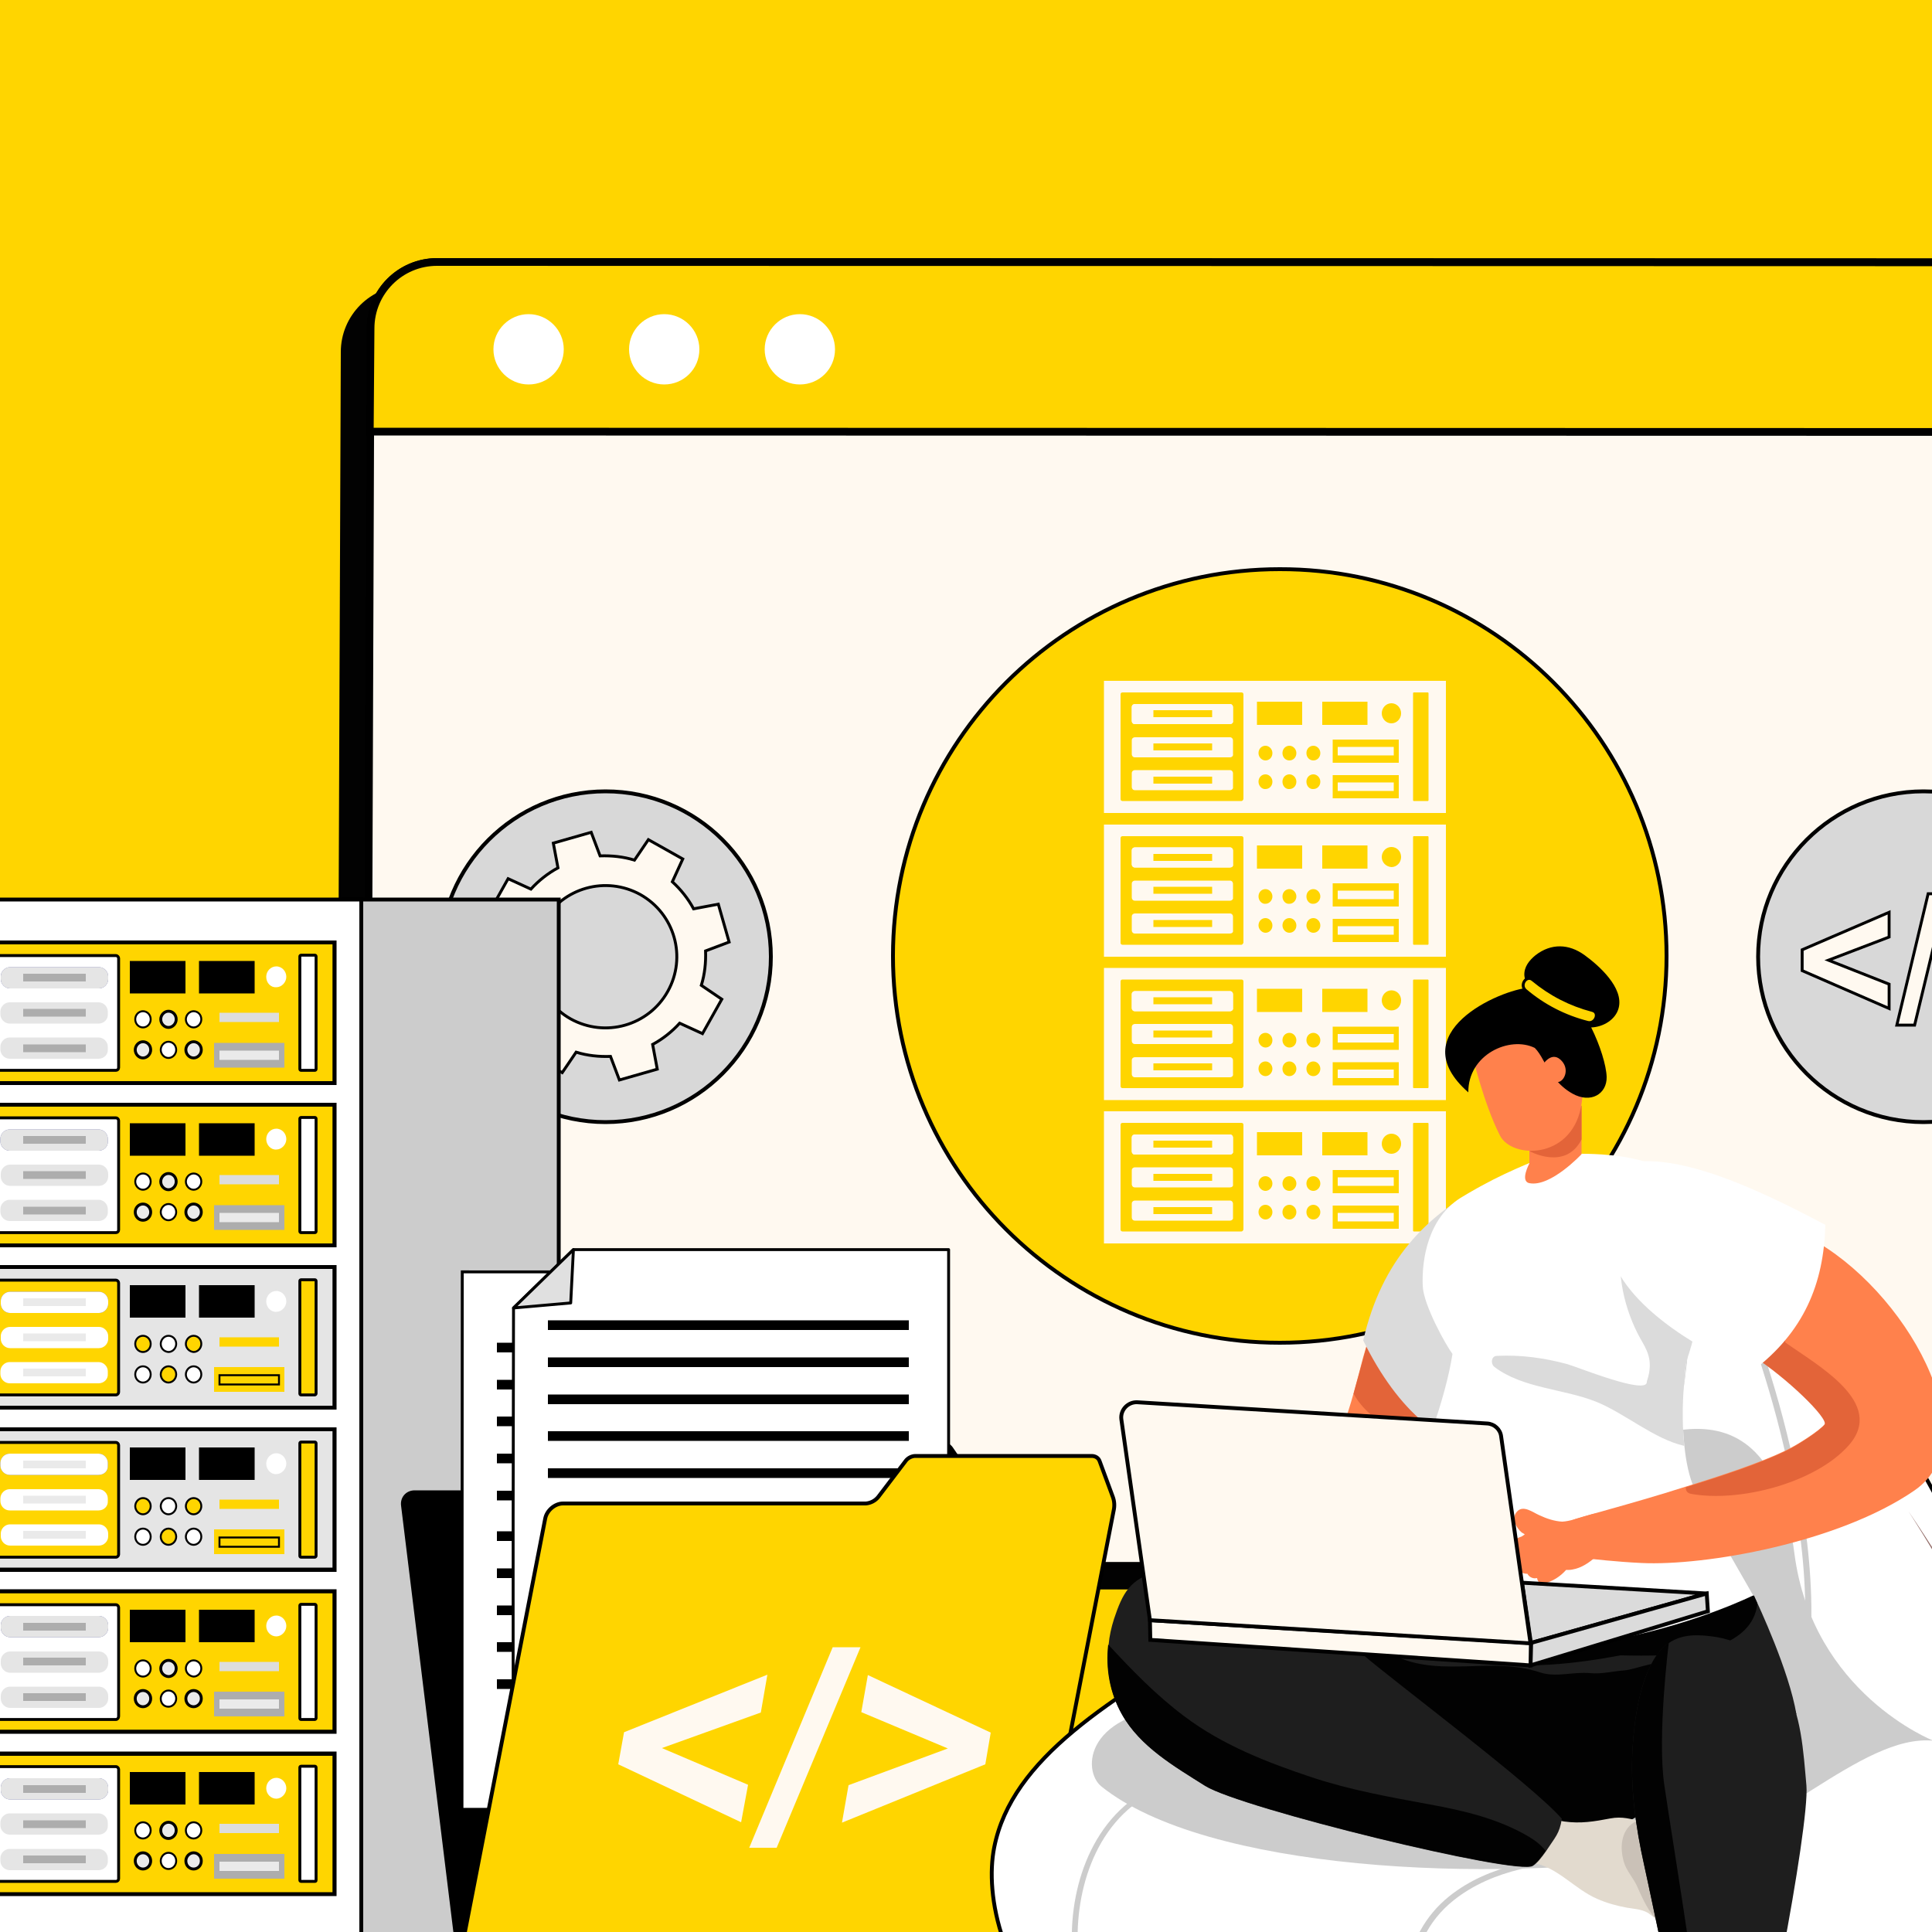 <?xml version="1.0" encoding="utf-8"?>
<!-- Generator: Adobe Illustrator 25.2.0, SVG Export Plug-In . SVG Version: 6.00 Build 0)  -->
<svg version="1.1" id="Слой_1" xmlns="http://www.w3.org/2000/svg" xmlns:xlink="http://www.w3.org/1999/xlink" x="0px" y="0px"
	 viewBox="0 0 500 500" style="enable-background:new 0 0 500 500;" xml:space="preserve">
<rect x="0" y="0" width="500" height="500" fill="#333333" stroke="none"/>
<style type="text/css">
	.st0{fill:#FFD500;}
	.st1{fill:#7E5650;}
	.st2{fill:#020202;}
	.st3{fill:#3B4371;}
	.st4{fill:#FFF9F0;stroke:#000000;stroke-width:2;stroke-miterlimit:10;}
	.st5{fill:#FFD500;stroke:#000000;stroke-width:2;stroke-miterlimit:10;}
	.st6{fill:#FFFFFF;}
	.st7{fill:#D8D8D8;stroke:#000000;stroke-miterlimit:10;}
	.st8{fill:#FFF9F0;stroke:#000000;stroke-width:0.75;stroke-miterlimit:10;}
	.st9{fill:#FFD500;stroke:#000000;stroke-miterlimit:10;}
	.st10{fill:#FFF9F0;}
	.st11{fill:#CDB0F4;}
	.st12{fill:#CCCCCC;stroke:#000000;stroke-miterlimit:10;}
	.st13{fill:#FFFFFF;stroke:#000000;stroke-width:0.75;stroke-miterlimit:10;}
	.st14{fill:#6063A3;}
	.st15{fill:#E5E5E5;}
	.st16{fill:#ADADAD;}
	.st17{stroke:#000000;stroke-width:2;stroke-miterlimit:10;}
	.st18{fill:#DDDDDD;}
	.st19{fill:#EAEAEA;}
	.st20{fill:#FFFFFF;stroke:#000000;stroke-width:0.5;stroke-miterlimit:10;}
	.st21{fill:#EAEAEA;stroke:#000000;stroke-width:0.75;stroke-miterlimit:10;}
	.st22{fill:#E5E5E5;stroke:#000000;stroke-miterlimit:10;}
	.st23{fill:#FFD500;stroke:#000000;stroke-width:0.75;stroke-miterlimit:10;}
	.st24{fill:#FFD500;stroke:#000000;stroke-width:0.5;stroke-miterlimit:10;}
	.st25{fill:#FFFFFF;stroke:#000000;stroke-miterlimit:10;}
	.st26{fill:#FFFFFF;stroke:#000000;stroke-width:0.75;stroke-linejoin:round;stroke-miterlimit:10;}
	.st27{fill:#E0E0E0;stroke:#000000;stroke-width:0.75;stroke-linejoin:round;stroke-miterlimit:10;}
	.st28{fill:#DBDBDB;}
	.st29{opacity:0.15;}
	.st30{fill:#351E1C;}
	.st31{fill:#DBDBDB;stroke:#000000;stroke-miterlimit:10;}
	.st32{fill:#CCCCCC;}
	.st33{fill:#916A66;}
	.st34{fill:#FF814C;}
	.st35{fill:#E36439;}
	.st36{fill:#1E1E1E;}
	.st37{fill:#E2DACE;}
	.st38{fill:#CAC1B7;}
	.st39{fill:#DBDBDB;stroke:#000000;stroke-linecap:round;stroke-linejoin:round;stroke-miterlimit:10;}
	.st40{fill:#FFF9F0;stroke:#000000;stroke-miterlimit:10;}
</style>
<g id="Слой_1_1_">
	<g>
		<g>
			<rect class="st0" width="500" height="498.8"/>
		</g>
	</g>
</g>
<g>
	<g>
		<rect x="94.5" y="567.1" class="st1" width="450.1" height="3.4"/>
	</g>
	<g>
		<g>
			<g>
				<g>
					<path class="st2" d="M88.2,91.1L87,397.8c0,7.4,6,13.5,13.5,13.5l436.8,0.1c7.4,0,13.5-6,13.5-13.5L552,91.2
						c0-9.5-7.7-17.2-17.2-17.2l-429.4-0.1C95.9,73.9,88.2,81.6,88.2,91.1z"/>
				</g>
				<polygon class="st3" points="105.1,93.9 127.6,98.5 131.5,128.9 95.7,127.1 				"/>
				<g>
					<path class="st4" d="M95.9,85l-1.1,306.7c0,7.4,6,13.5,13.5,13.5l436.8,0.1c7.4,0,13.5-6,13.5-13.5l1.1-306.7
						c0-9.5-7.7-17.2-17.2-17.2l-429.4-0.1C103.6,67.8,95.9,75.5,95.9,85z"/>
				</g>
				<g>
					<path class="st5" d="M95.7,111.7l464,0.1l0-26.7c0-9.5-7.7-17.2-17.2-17.2l-429.4-0.1c-9.5,0-17.2,7.7-17.2,17.2L95.7,111.7z"
						/>
				</g>
				<g>
					<path class="st6" d="M145.9,90.4c0-5-4.1-9.1-9.1-9.1c-5,0-9.1,4.1-9.1,9.1c0,5,4.1,9.1,9.1,9.1
						C141.9,99.5,145.9,95.4,145.9,90.4z"/>
					<path class="st6" d="M181,90.4c0-5-4.1-9.1-9.1-9.1c-5,0-9.1,4.1-9.1,9.1c0,5,4.1,9.1,9.1,9.1C176.9,99.5,181,95.5,181,90.4z"
						/>
					<path class="st6" d="M216.1,90.4c0-5-4.1-9.1-9.1-9.1c-5,0-9.1,4.1-9.1,9.1c0,5,4.1,9.1,9.1,9.1
						C212,99.5,216.1,95.5,216.1,90.4z"/>
				</g>
				<polygon class="st6" points="535.4,84.7 530.9,80.2 524.4,86.6 518,80.2 513.5,84.7 519.9,91.1 513.5,97.6 518,102.1 
					524.4,95.6 530.9,102.1 535.4,97.6 528.9,91.1 				"/>
			</g>
		</g>
		<g>
			<path class="st7" d="M199.5,247.6c0,23.6-19.2,42.8-42.8,42.8c-23.6,0-42.8-19.2-42.8-42.8c0-23.6,19.2-42.8,42.8-42.8
				C180.3,204.8,199.5,223.9,199.5,247.6z"/>
			<g>
				<g>
					<path class="st8" d="M176.7,222.3l-8.9-5l-3.6,5.3c-2.9-0.9-5.9-1.2-8.9-1.1l-2.3-6.1l-9.8,2.8l1.2,6.4c-2.6,1.4-5,3.3-7,5.5
						l-5.9-2.7l-5,8.9l5.3,3.6c-0.9,2.9-1.2,5.9-1.1,8.9l-6.1,2.3l2.8,9.8l6.4-1.2c1.4,2.6,3.3,5,5.5,7l-2.7,5.9l8.9,5l3.6-5.3
						c2.9,0.9,5.9,1.2,8.9,1.1l2.3,6.1l9.8-2.8l-1.2-6.4c2.6-1.4,5-3.3,7-5.5l5.9,2.7l5-8.9l-5.3-3.6c0.9-2.9,1.2-5.9,1.1-8.9
						l6.1-2.3l-2.8-9.8l-6.4,1.2c-1.4-2.6-3.3-5-5.5-7L176.7,222.3z M172.8,256.6c-5,8.9-16.2,12-25.1,7.1c-8.9-5-12-16.2-7.1-25.1
						c5-8.9,16.2-12,25.1-7.1C174.6,236.5,177.8,247.7,172.8,256.6z"/>
				</g>
			</g>
		</g>
		<g>
			<path class="st9" d="M431.3,247.4c0,55.3-44.8,100.1-100.1,100.1c-55.3,0-100.1-44.8-100.1-100.1s44.8-100.1,100.1-100.1
				C386.5,147.2,431.3,192.1,431.3,247.4z"/>
			<g>
				<g>
					<rect x="285.7" y="176.2" class="st10" width="88.5" height="34.2"/>
					<path class="st0" d="M321.3,207.3h-30.8c-0.3,0-0.5-0.2-0.5-0.5v-27.1c0-0.3,0.2-0.5,0.5-0.5h30.8c0.3,0,0.5,0.2,0.5,0.5v27.1
						C321.7,207.1,321.5,207.3,321.3,207.3z"/>
					<path class="st0" d="M369.5,207.3h-3.6c-0.1,0-0.2-0.1-0.2-0.2v-27.7c0-0.1,0.1-0.2,0.2-0.2h3.6c0.1,0,0.2,0.1,0.2,0.2v27.7
						C369.7,207.2,369.6,207.3,369.5,207.3z"/>
					<path class="st10" d="M318.3,187.4h-24.6c-0.5,0-0.8-0.4-0.8-0.8V183c0-0.5,0.4-0.8,0.8-0.8h24.6c0.5,0,0.8,0.4,0.8,0.8v3.6
						C319.2,187,318.8,187.4,318.3,187.4z"/>
					<path class="st10" d="M318.3,187.4h-24.6c-0.5,0-0.8-0.4-0.8-0.8V183c0-0.5,0.4-0.8,0.8-0.8h24.6c0.5,0,0.8,0.4,0.8,0.8v3.6
						C319.2,187,318.8,187.4,318.3,187.4z"/>
					<rect x="298.5" y="183.8" class="st0" width="15.2" height="1.8"/>
					<rect x="325.3" y="181.6" class="st0" width="11.7" height="6"/>
					<rect x="342.2" y="181.6" class="st0" width="11.7" height="6"/>
					<rect x="344.9" y="191.4" class="st0" width="17.1" height="6"/>
					<rect x="346.2" y="193.3" class="st10" width="14.5" height="2.2"/>
					<rect x="344.9" y="200.6" class="st0" width="17.1" height="6"/>
					<rect x="346.2" y="202.5" class="st10" width="14.5" height="2.2"/>
					<path class="st10" d="M318.3,196h-24.6c-0.5,0-0.8-0.4-0.8-0.8v-3.6c0-0.5,0.4-0.8,0.8-0.8h24.6c0.5,0,0.8,0.4,0.8,0.8v3.6
						C319.2,195.6,318.8,196,318.3,196z"/>
					<path class="st10" d="M318.3,204.5h-24.6c-0.5,0-0.8-0.4-0.8-0.8v-3.6c0-0.5,0.4-0.8,0.8-0.8h24.6c0.5,0,0.8,0.4,0.8,0.8v3.6
						C319.2,204.1,318.8,204.5,318.3,204.5z"/>
					<rect x="298.5" y="192.4" class="st0" width="15.2" height="1.8"/>
					<rect x="298.5" y="201" class="st0" width="15.2" height="1.8"/>
					<g>
						<path class="st0" d="M325.7,194.9c0-1.1,0.8-1.9,1.8-1.9c1,0,1.8,0.9,1.8,1.9c0,1.1-0.8,1.9-1.8,1.9
							C326.6,196.8,325.7,196,325.7,194.9z"/>
						<path class="st0" d="M331.9,194.9c0-1.1,0.8-1.9,1.8-1.9c1,0,1.8,0.9,1.8,1.9c0,1.1-0.8,1.9-1.8,1.9
							C332.7,196.8,331.9,196,331.9,194.9z"/>
						<path class="st0" d="M338.1,194.9c0-1.1,0.8-1.9,1.8-1.9c1,0,1.8,0.9,1.8,1.9c0,1.1-0.8,1.9-1.8,1.9
							C338.9,196.8,338.1,196,338.1,194.9z"/>
						<path class="st0" d="M357.6,184.6c0-1.4,1.1-2.6,2.5-2.6c1.4,0,2.5,1.2,2.5,2.6c0,1.4-1.1,2.6-2.5,2.6
							C358.7,187.2,357.6,186,357.6,184.6z"/>
						<path class="st0" d="M325.7,202.3c0-1.1,0.8-1.9,1.8-1.9c1,0,1.8,0.9,1.8,1.9c0,1.1-0.8,1.9-1.8,1.9
							C326.6,204.3,325.7,203.4,325.7,202.3z"/>
						<path class="st0" d="M331.9,202.3c0-1.1,0.8-1.9,1.8-1.9c1,0,1.8,0.9,1.8,1.9c0,1.1-0.8,1.9-1.8,1.9
							C332.7,204.3,331.9,203.4,331.9,202.3z"/>
						<path class="st0" d="M338.1,202.3c0-1.1,0.8-1.9,1.8-1.9c1,0,1.8,0.9,1.8,1.9c0,1.1-0.8,1.9-1.8,1.9
							C338.9,204.3,338.1,203.4,338.1,202.3z"/>
					</g>
				</g>
				<g>
					<rect x="285.7" y="213.4" class="st10" width="88.5" height="34.2"/>
					<path class="st0" d="M321.3,244.5h-30.8c-0.3,0-0.5-0.2-0.5-0.5v-27.1c0-0.3,0.2-0.5,0.5-0.5h30.8c0.3,0,0.5,0.2,0.5,0.5V244
						C321.7,244.2,321.5,244.5,321.3,244.5z"/>
					<path class="st0" d="M369.5,244.5h-3.6c-0.1,0-0.2-0.1-0.2-0.2v-27.7c0-0.1,0.1-0.2,0.2-0.2h3.6c0.1,0,0.2,0.1,0.2,0.2v27.7
						C369.7,244.4,369.6,244.5,369.5,244.5z"/>
					<path class="st10" d="M318.3,224.5h-24.6c-0.5,0-0.8-0.4-0.8-0.8v-3.6c0-0.5,0.4-0.8,0.8-0.8h24.6c0.5,0,0.8,0.4,0.8,0.8v3.6
						C319.2,224.2,318.8,224.5,318.3,224.5z"/>
					<path class="st10" d="M318.3,224.5h-24.6c-0.5,0-0.8-0.4-0.8-0.8v-3.6c0-0.5,0.4-0.8,0.8-0.8h24.6c0.5,0,0.8,0.4,0.8,0.8v3.6
						C319.2,224.2,318.8,224.5,318.3,224.5z"/>
					<rect x="298.5" y="221" class="st0" width="15.2" height="1.8"/>
					<rect x="325.3" y="218.8" class="st0" width="11.7" height="6"/>
					<rect x="342.2" y="218.8" class="st0" width="11.7" height="6"/>
					<rect x="344.9" y="228.6" class="st0" width="17.1" height="6"/>
					<rect x="346.2" y="230.5" class="st10" width="14.5" height="2.2"/>
					<rect x="344.9" y="237.8" class="st0" width="17.1" height="6"/>
					<rect x="346.2" y="239.7" class="st10" width="14.5" height="2.2"/>
					<path class="st10" d="M318.3,233.1h-24.6c-0.5,0-0.8-0.4-0.8-0.8v-3.6c0-0.5,0.4-0.8,0.8-0.8h24.6c0.5,0,0.8,0.4,0.8,0.8v3.6
						C319.2,232.7,318.8,233.1,318.3,233.1z"/>
					<path class="st10" d="M318.3,241.6h-24.6c-0.5,0-0.8-0.4-0.8-0.8v-3.6c0-0.5,0.4-0.8,0.8-0.8h24.6c0.5,0,0.8,0.4,0.8,0.8v3.6
						C319.2,241.3,318.8,241.6,318.3,241.6z"/>
					<rect x="298.5" y="229.5" class="st0" width="15.2" height="1.8"/>
					<rect x="298.5" y="238.1" class="st0" width="15.2" height="1.8"/>
					<g>
						<path class="st0" d="M325.7,232c0-1.1,0.8-1.9,1.8-1.9c1,0,1.8,0.9,1.8,1.9s-0.8,1.9-1.8,1.9C326.6,234,325.7,233.1,325.7,232
							z"/>
						<path class="st0" d="M331.9,232c0-1.1,0.8-1.9,1.8-1.9c1,0,1.8,0.9,1.8,1.9s-0.8,1.9-1.8,1.9C332.7,234,331.9,233.1,331.9,232
							z"/>
						<path class="st0" d="M338.1,232c0-1.1,0.8-1.9,1.8-1.9c1,0,1.8,0.9,1.8,1.9s-0.8,1.9-1.8,1.9C338.9,234,338.1,233.1,338.1,232
							z"/>
						<path class="st0" d="M357.6,221.8c0-1.4,1.1-2.6,2.5-2.6c1.4,0,2.5,1.1,2.5,2.6c0,1.4-1.1,2.6-2.5,2.6
							C358.7,224.3,357.6,223.2,357.6,221.8z"/>
						<path class="st0" d="M325.7,239.5c0-1.1,0.8-1.9,1.8-1.9c1,0,1.8,0.9,1.8,1.9c0,1.1-0.8,1.9-1.8,1.9
							C326.6,241.4,325.7,240.5,325.7,239.5z"/>
						<path class="st0" d="M331.9,239.5c0-1.1,0.8-1.9,1.8-1.9c1,0,1.8,0.9,1.8,1.9c0,1.1-0.8,1.9-1.8,1.9
							C332.7,241.4,331.9,240.5,331.9,239.5z"/>
						<path class="st0" d="M338.1,239.5c0-1.1,0.8-1.9,1.8-1.9c1,0,1.8,0.9,1.8,1.9c0,1.1-0.8,1.9-1.8,1.9
							C338.9,241.4,338.1,240.5,338.1,239.5z"/>
					</g>
				</g>
				<g>
					<rect x="285.7" y="250.5" class="st10" width="88.5" height="34.2"/>
					<path class="st0" d="M321.3,281.6h-30.8c-0.3,0-0.5-0.2-0.5-0.5v-27.1c0-0.3,0.2-0.5,0.5-0.5h30.8c0.3,0,0.5,0.2,0.5,0.5v27.1
						C321.7,281.4,321.5,281.6,321.3,281.6z"/>
					<path class="st0" d="M369.5,281.6h-3.6c-0.1,0-0.2-0.1-0.2-0.2v-27.7c0-0.1,0.1-0.2,0.2-0.2h3.6c0.1,0,0.2,0.1,0.2,0.2v27.7
						C369.7,281.5,369.6,281.6,369.5,281.6z"/>
					<path class="st10" d="M318.3,261.7h-24.6c-0.5,0-0.8-0.4-0.8-0.8v-3.6c0-0.5,0.4-0.8,0.8-0.8h24.6c0.5,0,0.8,0.4,0.8,0.8v3.6
						C319.2,261.3,318.8,261.7,318.3,261.7z"/>
					<path class="st10" d="M318.3,261.7h-24.6c-0.5,0-0.8-0.4-0.8-0.8v-3.6c0-0.5,0.4-0.8,0.8-0.8h24.6c0.5,0,0.8,0.4,0.8,0.8v3.6
						C319.2,261.3,318.8,261.7,318.3,261.7z"/>
					<rect x="298.5" y="258.1" class="st0" width="15.2" height="1.8"/>
					<rect x="325.3" y="255.9" class="st0" width="11.7" height="6"/>
					<rect x="342.2" y="255.9" class="st0" width="11.7" height="6"/>
					<rect x="344.9" y="265.7" class="st0" width="17.1" height="6"/>
					<rect x="346.2" y="267.6" class="st10" width="14.5" height="2.2"/>
					<rect x="344.9" y="274.9" class="st0" width="17.1" height="6"/>
					<rect x="346.2" y="276.8" class="st10" width="14.5" height="2.2"/>
					<path class="st10" d="M318.3,270.2h-24.6c-0.5,0-0.8-0.4-0.8-0.8v-3.6c0-0.5,0.4-0.8,0.8-0.8h24.6c0.5,0,0.8,0.4,0.8,0.8v3.6
						C319.2,269.8,318.8,270.2,318.3,270.2z"/>
					<path class="st10" d="M318.3,278.8h-24.6c-0.5,0-0.8-0.4-0.8-0.8v-3.6c0-0.5,0.4-0.8,0.8-0.8h24.6c0.5,0,0.8,0.4,0.8,0.8v3.6
						C319.2,278.4,318.8,278.8,318.3,278.8z"/>
					<rect x="298.5" y="266.7" class="st0" width="15.2" height="1.8"/>
					<rect x="298.5" y="275.2" class="st0" width="15.2" height="1.8"/>
					<g>
						<path class="st0" d="M325.7,269.2c0-1.1,0.8-1.9,1.8-1.9c1,0,1.8,0.9,1.8,1.9c0,1.1-0.8,1.9-1.8,1.9
							C326.6,271.1,325.7,270.2,325.7,269.2z"/>
						<path class="st0" d="M331.9,269.2c0-1.1,0.8-1.9,1.8-1.9c1,0,1.8,0.9,1.8,1.9c0,1.1-0.8,1.9-1.8,1.9
							C332.7,271.1,331.9,270.2,331.9,269.2z"/>
						<path class="st0" d="M338.1,269.2c0-1.1,0.8-1.9,1.8-1.9c1,0,1.8,0.9,1.8,1.9c0,1.1-0.8,1.9-1.8,1.9
							C338.9,271.1,338.1,270.2,338.1,269.2z"/>
						<path class="st0" d="M357.6,258.9c0-1.4,1.1-2.6,2.5-2.6c1.4,0,2.5,1.1,2.5,2.6s-1.1,2.6-2.5,2.6
							C358.7,261.5,357.6,260.3,357.6,258.9z"/>
						<path class="st0" d="M325.7,276.6c0-1.1,0.8-1.9,1.8-1.9c1,0,1.8,0.9,1.8,1.9s-0.8,1.9-1.8,1.9
							C326.6,278.5,325.7,277.7,325.7,276.6z"/>
						<path class="st0" d="M331.9,276.6c0-1.1,0.8-1.9,1.8-1.9c1,0,1.8,0.9,1.8,1.9s-0.8,1.9-1.8,1.9
							C332.7,278.5,331.9,277.7,331.9,276.6z"/>
						<path class="st0" d="M338.1,276.6c0-1.1,0.8-1.9,1.8-1.9c1,0,1.8,0.9,1.8,1.9s-0.8,1.9-1.8,1.9
							C338.9,278.5,338.1,277.7,338.1,276.6z"/>
					</g>
				</g>
				<g>
					<rect x="285.7" y="287.6" class="st10" width="88.5" height="34.2"/>
					<path class="st0" d="M321.3,318.7h-30.8c-0.3,0-0.5-0.2-0.5-0.5v-27.1c0-0.3,0.2-0.5,0.5-0.5h30.8c0.3,0,0.5,0.2,0.5,0.5v27.1
						C321.7,318.5,321.5,318.7,321.3,318.7z"/>
					<path class="st0" d="M369.5,318.7h-3.6c-0.1,0-0.2-0.1-0.2-0.2v-27.7c0-0.1,0.1-0.2,0.2-0.2h3.6c0.1,0,0.2,0.1,0.2,0.2v27.7
						C369.7,318.6,369.6,318.7,369.5,318.7z"/>
					<path class="st10" d="M318.3,298.8h-24.6c-0.5,0-0.8-0.4-0.8-0.8v-3.6c0-0.5,0.4-0.8,0.8-0.8h24.6c0.5,0,0.8,0.4,0.8,0.8v3.6
						C319.2,298.4,318.8,298.8,318.3,298.8z"/>
					<path class="st10" d="M318.3,298.8h-24.6c-0.5,0-0.8-0.4-0.8-0.8v-3.6c0-0.5,0.4-0.8,0.8-0.8h24.6c0.5,0,0.8,0.4,0.8,0.8v3.6
						C319.2,298.4,318.8,298.8,318.3,298.8z"/>
					<rect x="298.5" y="295.2" class="st0" width="15.2" height="1.8"/>
					<rect x="325.3" y="293" class="st0" width="11.7" height="6"/>
					<rect x="342.2" y="293" class="st0" width="11.7" height="6"/>
					<rect x="344.9" y="302.8" class="st0" width="17.1" height="6"/>
					<rect x="346.2" y="304.7" class="st10" width="14.5" height="2.2"/>
					<rect x="344.9" y="312" class="st0" width="17.1" height="6"/>
					<rect x="346.2" y="313.9" class="st10" width="14.5" height="2.2"/>
					<path class="st10" d="M318.3,307.3h-24.6c-0.5,0-0.8-0.4-0.8-0.8v-3.6c0-0.5,0.4-0.8,0.8-0.8h24.6c0.5,0,0.8,0.4,0.8,0.8v3.6
						C319.2,307,318.8,307.3,318.3,307.3z"/>
					<path class="st10" d="M318.3,315.9h-24.6c-0.5,0-0.8-0.4-0.8-0.8v-3.6c0-0.5,0.4-0.8,0.8-0.8h24.6c0.5,0,0.8,0.4,0.8,0.8v3.6
						C319.2,315.5,318.8,315.9,318.3,315.9z"/>
					<rect x="298.5" y="303.8" class="st0" width="15.2" height="1.8"/>
					<rect x="298.5" y="312.4" class="st0" width="15.2" height="1.8"/>
					<g>
						<path class="st0" d="M325.7,306.3c0-1.1,0.8-1.9,1.8-1.9c1,0,1.8,0.9,1.8,1.9s-0.8,1.9-1.8,1.9
							C326.6,308.2,325.7,307.4,325.7,306.3z"/>
						<path class="st0" d="M331.9,306.3c0-1.1,0.8-1.9,1.8-1.9c1,0,1.8,0.9,1.8,1.9s-0.8,1.9-1.8,1.9
							C332.7,308.2,331.9,307.4,331.9,306.3z"/>
						<path class="st0" d="M338.1,306.3c0-1.1,0.8-1.9,1.8-1.9c1,0,1.8,0.9,1.8,1.9s-0.8,1.9-1.8,1.9
							C338.9,308.2,338.1,307.4,338.1,306.3z"/>
						<path class="st0" d="M357.6,296c0-1.4,1.1-2.6,2.5-2.6c1.4,0,2.5,1.1,2.5,2.6c0,1.4-1.1,2.6-2.5,2.6
							C358.7,298.6,357.6,297.4,357.6,296z"/>
						<path class="st0" d="M325.7,313.7c0-1.1,0.8-1.9,1.8-1.9c1,0,1.8,0.9,1.8,1.9s-0.8,1.9-1.8,1.9
							C326.6,315.6,325.7,314.8,325.7,313.7z"/>
						<path class="st0" d="M331.9,313.7c0-1.1,0.8-1.9,1.8-1.9c1,0,1.8,0.9,1.8,1.9s-0.8,1.9-1.8,1.9
							C332.7,315.6,331.9,314.8,331.9,313.7z"/>
						<path class="st0" d="M338.1,313.7c0-1.1,0.8-1.9,1.8-1.9c1,0,1.8,0.9,1.8,1.9s-0.8,1.9-1.8,1.9
							C338.9,315.6,338.1,314.8,338.1,313.7z"/>
					</g>
				</g>
			</g>
		</g>
		<g>
			<path class="st7" d="M540.6,247.6c0,23.6-19.2,42.8-42.8,42.8c-23.6,0-42.8-19.2-42.8-42.8c0-23.6,19.2-42.8,42.8-42.8
				C521.4,204.8,540.6,223.9,540.6,247.6z"/>
			<g>
				<path class="st8" d="M488.9,261l-22.5-9.8v-5.4l22.5-9.7v6.4l-15.7,6l15.7,6.2V261z"/>
				<path class="st8" d="M490.9,265.3l8.1-34h4.7l-8.2,34H490.9z"/>
				<path class="st8" d="M505.9,261.1v-6.3l15.7-6.2l-15.7-6.1v-6.3l22.5,9.7v5.4L505.9,261.1z"/>
			</g>
		</g>
	</g>
	<g>
		<rect x="-14.8" y="236.7" class="st11" width="55.4" height="265.3"/>
		<rect x="89.2" y="232.8" class="st12" width="55.4" height="269.4"/>
		<g>
			<rect x="-7.6" y="243.9" class="st9" width="94.2" height="36.4"/>
			<path class="st13" d="M30,277H-2.3c-0.4,0-0.7-0.4-0.7-0.7V248c0-0.4,0.4-0.7,0.7-0.7H30c0.4,0,0.7,0.4,0.7,0.7v28.3
				C30.7,276.7,30.4,277,30,277z"/>
			<path class="st13" d="M81.5,277h-3.6c-0.1,0-0.3-0.1-0.3-0.3v-29.2c0-0.1,0.1-0.3,0.3-0.3h3.6c0.1,0,0.3,0.1,0.3,0.3v29.2
				C81.8,276.9,81.6,277,81.5,277z"/>
			<path class="st14" d="M25.6,255.8h-23c-1.3,0-2.4-1.1-2.4-2.4v-0.7c0-1.3,1.1-2.4,2.4-2.4h23c1.3,0,2.4,1.1,2.4,2.4v0.7
				C28,254.7,26.9,255.8,25.6,255.8z"/>
			<path class="st15" d="M25.6,255.8h-23c-1.3,0-2.4-1.1-2.4-2.4v-0.7c0-1.3,1.1-2.4,2.4-2.4h23c1.3,0,2.4,1.1,2.4,2.4v0.7
				C28,254.7,26.9,255.8,25.6,255.8z"/>
			<rect x="6" y="252" class="st16" width="16.2" height="2"/>
			<rect x="34.6" y="249.7" class="st17" width="12.4" height="6.4"/>
			<rect x="52.5" y="249.7" class="st17" width="12.4" height="6.4"/>
			<rect x="56.8" y="262.1" class="st18" width="15.4" height="2.4"/>
			<rect x="55.4" y="269.9" class="st16" width="18.2" height="6.4"/>
			<rect x="56.8" y="271.9" class="st19" width="15.4" height="2.4"/>
			<path class="st15" d="M25.5,264.9h-23c-1.3,0-2.4-1.1-2.4-2.4v-0.7c0-1.3,1.1-2.4,2.4-2.4h23c1.3,0,2.4,1.1,2.4,2.4v0.7
				C28,263.8,26.9,264.9,25.5,264.9z"/>
			<path class="st15" d="M25.5,274h-23c-1.3,0-2.4-1.1-2.4-2.4v-0.7c0-1.3,1.1-2.4,2.4-2.4h23c1.3,0,2.4,1.1,2.4,2.4v0.7
				C28,272.9,26.9,274,25.5,274z"/>
			<rect x="6" y="261.1" class="st16" width="16.2" height="2"/>
			<rect x="6" y="270.3" class="st16" width="16.2" height="2"/>
			<g>
				<ellipse class="st20" cx="37" cy="263.8" rx="2" ry="2.1"/>
				<path class="st21" d="M41.6,263.8c0-1.1,0.9-2.1,2-2.1s2,0.9,2,2.1c0,1.1-0.9,2.1-2,2.1S41.6,264.9,41.6,263.8z"/>
				<path class="st20" d="M48.1,263.8c0-1.1,0.9-2.1,2-2.1s2,0.9,2,2.1c0,1.1-0.9,2.1-2,2.1S48.1,264.9,48.1,263.8z"/>
				<path class="st6" d="M68.9,252.8c0-1.5,1.2-2.7,2.6-2.7c1.5,0,2.6,1.3,2.6,2.7s-1.2,2.7-2.6,2.7
					C70.1,255.6,68.9,254.4,68.9,252.8z"/>
				<path class="st21" d="M35,271.7c0-1.1,0.9-2.1,2-2.1s2,0.9,2,2.1c0,1.1-0.9,2.1-2,2.1S35,272.8,35,271.7z"/>
				<path class="st20" d="M41.6,271.7c0-1.1,0.9-2.1,2-2.1s2,0.9,2,2.1c0,1.1-0.9,2.1-2,2.1S41.6,272.8,41.6,271.7z"/>
				<path class="st21" d="M48.1,271.7c0-1.1,0.9-2.1,2-2.1s2,0.9,2,2.1c0,1.1-0.9,2.1-2,2.1S48.1,272.8,48.1,271.7z"/>
			</g>
		</g>
		<g>
			<rect x="-7.6" y="285.9" class="st9" width="94.2" height="36.4"/>
			<path class="st13" d="M30,319H-2.3c-0.4,0-0.7-0.4-0.7-0.7V290c0-0.4,0.4-0.7,0.7-0.7H30c0.4,0,0.7,0.4,0.7,0.7v28.3
				C30.7,318.7,30.4,319,30,319z"/>
			<path class="st13" d="M81.5,319h-3.6c-0.1,0-0.3-0.1-0.3-0.3v-29.2c0-0.1,0.1-0.3,0.3-0.3h3.6c0.1,0,0.3,0.1,0.3,0.3v29.2
				C81.8,318.9,81.6,319,81.5,319z"/>
			<path class="st14" d="M25.5,297.8h-23c-1.3,0-2.4-1.1-2.4-2.4v-0.7c0-1.3,1.1-2.4,2.4-2.4h23c1.3,0,2.4,1.1,2.4,2.4v0.7
				C28,296.7,26.9,297.8,25.5,297.8z"/>
			<path class="st15" d="M25.5,297.8h-23c-1.3,0-2.4-1.1-2.4-2.4v-0.7c0-1.3,1.1-2.4,2.4-2.4h23c1.3,0,2.4,1.1,2.4,2.4v0.7
				C28,296.7,26.9,297.8,25.5,297.8z"/>
			<rect x="6" y="294" class="st16" width="16.2" height="2"/>
			<rect x="34.6" y="291.7" class="st17" width="12.4" height="6.4"/>
			<rect x="52.5" y="291.7" class="st17" width="12.4" height="6.4"/>
			<rect x="56.8" y="304.1" class="st18" width="15.4" height="2.4"/>
			<rect x="55.4" y="311.9" class="st16" width="18.2" height="6.4"/>
			<rect x="56.8" y="313.9" class="st19" width="15.4" height="2.4"/>
			<path class="st15" d="M25.6,306.9h-23c-1.3,0-2.4-1.1-2.4-2.4v-0.7c0-1.3,1.1-2.4,2.4-2.4h23c1.3,0,2.4,1.1,2.4,2.4v0.7
				C28,305.8,26.9,306.9,25.6,306.9z"/>
			<path class="st15" d="M25.5,316h-23c-1.3,0-2.4-1.1-2.4-2.4v-0.7c0-1.3,1.1-2.4,2.4-2.4h23c1.3,0,2.4,1.1,2.4,2.4v0.7
				C28,314.9,26.9,316,25.5,316z"/>
			<rect x="6" y="303.1" class="st16" width="16.2" height="2"/>
			<rect x="6" y="312.3" class="st16" width="16.2" height="2"/>
			<g>
				<path class="st20" d="M35,305.8c0-1.1,0.9-2.1,2-2.1s2,0.9,2,2.1c0,1.1-0.9,2.1-2,2.1S35,306.9,35,305.8z"/>
				<path class="st21" d="M41.6,305.8c0-1.1,0.9-2.1,2-2.1s2,0.9,2,2.1c0,1.1-0.9,2.1-2,2.1S41.6,306.9,41.6,305.8z"/>
				<path class="st20" d="M48.1,305.8c0-1.1,0.9-2.1,2-2.1s2,0.9,2,2.1c0,1.1-0.9,2.1-2,2.1S48.1,306.9,48.1,305.8z"/>
				<path class="st6" d="M68.9,294.8c0-1.5,1.2-2.7,2.6-2.7c1.5,0,2.6,1.3,2.6,2.7s-1.2,2.7-2.6,2.7
					C70.1,297.6,68.9,296.3,68.9,294.8z"/>
				<ellipse class="st21" cx="37" cy="313.7" rx="2" ry="2.1"/>
				<path class="st20" d="M41.6,313.7c0-1.1,0.9-2.1,2-2.1s2,0.9,2,2.1c0,1.1-0.9,2.1-2,2.1S41.6,314.8,41.6,313.7z"/>
				<path class="st21" d="M48.1,313.7c0-1.1,0.9-2.1,2-2.1s2,0.9,2,2.1c0,1.1-0.9,2.1-2,2.1S48.1,314.8,48.1,313.7z"/>
			</g>
		</g>
		<g>
			<rect x="-7.6" y="327.9" class="st22" width="94.2" height="36.4"/>
			<path class="st23" d="M30,361H-2.3c-0.4,0-0.7-0.4-0.7-0.7V332c0-0.4,0.4-0.7,0.7-0.7H30c0.4,0,0.7,0.4,0.7,0.7v28.3
				C30.7,360.6,30.4,361,30,361z"/>
			<path class="st23" d="M81.5,361h-3.6c-0.1,0-0.3-0.1-0.3-0.3v-29.2c0-0.1,0.1-0.3,0.3-0.3h3.6c0.1,0,0.3,0.1,0.3,0.3v29.2
				C81.8,360.8,81.6,361,81.5,361z"/>
			<path class="st14" d="M25.6,339.8h-23c-1.3,0-2.4-1.1-2.4-2.4v-0.7c0-1.3,1.1-2.4,2.4-2.4h23c1.3,0,2.4,1.1,2.4,2.4v0.7
				C28,338.7,26.9,339.8,25.6,339.8z"/>
			<path class="st6" d="M25.6,339.8h-23c-1.3,0-2.4-1.1-2.4-2.4v-0.7c0-1.3,1.1-2.4,2.4-2.4h23c1.3,0,2.4,1.1,2.4,2.4v0.7
				C28,338.7,26.9,339.8,25.6,339.8z"/>
			<rect x="6" y="336" class="st19" width="16.2" height="2"/>
			<rect x="34.6" y="333.6" class="st17" width="12.4" height="6.4"/>
			<rect x="52.5" y="333.6" class="st17" width="12.4" height="6.4"/>
			<rect x="56.8" y="346.1" class="st0" width="15.4" height="2.4"/>
			<rect x="55.4" y="353.8" class="st0" width="18.2" height="6.4"/>
			<rect x="56.8" y="355.9" class="st24" width="15.4" height="2.4"/>
			<path class="st6" d="M25.6,348.9h-23c-1.3,0-2.4-1.1-2.4-2.4v-0.7c0-1.3,1.1-2.4,2.4-2.4h23c1.3,0,2.4,1.1,2.4,2.4v0.7
				C28,347.8,26.9,348.9,25.6,348.9z"/>
			<path class="st6" d="M25.5,358h-23c-1.3,0-2.4-1.1-2.4-2.4v-0.7c0-1.3,1.1-2.4,2.4-2.4h23c1.3,0,2.4,1.1,2.4,2.4v0.7
				C28,356.9,26.9,358,25.5,358z"/>
			<rect x="6" y="345.1" class="st19" width="16.2" height="2"/>
			<rect x="6" y="354.2" class="st19" width="16.2" height="2"/>
			<g>
				<ellipse class="st24" cx="37" cy="347.8" rx="2" ry="2.1"/>
				<path class="st20" d="M41.6,347.8c0-1.1,0.9-2.1,2-2.1s2,0.9,2,2.1c0,1.1-0.9,2.1-2,2.1C42.4,349.8,41.6,348.9,41.6,347.8z"/>
				<path class="st24" d="M48.1,347.8c0-1.1,0.9-2.1,2-2.1s2,0.9,2,2.1c0,1.1-0.9,2.1-2,2.1C49,349.8,48.1,348.9,48.1,347.8z"/>
				<path class="st6" d="M68.9,336.8c0-1.5,1.2-2.7,2.6-2.7c1.5,0,2.6,1.3,2.6,2.7s-1.2,2.7-2.6,2.7
					C70.1,339.6,68.9,338.3,68.9,336.8z"/>
				<ellipse class="st20" cx="37" cy="355.7" rx="2" ry="2.1"/>
				<path class="st24" d="M41.6,355.7c0-1.1,0.9-2.1,2-2.1s2,0.9,2,2.1c0,1.1-0.9,2.1-2,2.1S41.6,356.8,41.6,355.7z"/>
				<path class="st20" d="M48.1,355.7c0-1.1,0.9-2.1,2-2.1s2,0.9,2,2.1c0,1.1-0.9,2.1-2,2.1S48.1,356.8,48.1,355.7z"/>
			</g>
		</g>
		<g>
			<rect x="-7.6" y="369.8" class="st22" width="94.2" height="36.4"/>
			<path class="st23" d="M30,403H-2.3c-0.4,0-0.7-0.4-0.7-0.7V374c0-0.4,0.4-0.7,0.7-0.7H30c0.4,0,0.7,0.4,0.7,0.7v28.3
				C30.7,402.6,30.4,403,30,403z"/>
			<path class="st23" d="M81.5,403h-3.6c-0.1,0-0.3-0.1-0.3-0.3v-29.2c0-0.1,0.1-0.3,0.3-0.3h3.6c0.1,0,0.3,0.1,0.3,0.3v29.2
				C81.8,402.8,81.6,403,81.5,403z"/>
			<path class="st14" d="M25.5,381.7h-23c-1.3,0-2.4-1.1-2.4-2.4v-0.7c0-1.3,1.1-2.4,2.4-2.4h23c1.3,0,2.4,1.1,2.4,2.4v0.7
				C28,380.7,26.9,381.7,25.5,381.7z"/>
			<path class="st6" d="M25.5,381.7h-23c-1.3,0-2.4-1.1-2.4-2.4v-0.7c0-1.3,1.1-2.4,2.4-2.4h23c1.3,0,2.4,1.1,2.4,2.4v0.7
				C28,380.7,26.9,381.7,25.5,381.7z"/>
			<rect x="6" y="378" class="st19" width="16.2" height="2"/>
			<rect x="34.6" y="375.6" class="st17" width="12.4" height="6.4"/>
			<rect x="52.5" y="375.6" class="st17" width="12.4" height="6.4"/>
			<rect x="56.8" y="388.1" class="st0" width="15.4" height="2.4"/>
			<rect x="55.4" y="395.8" class="st0" width="18.2" height="6.4"/>
			<rect x="56.8" y="397.9" class="st24" width="15.4" height="2.4"/>
			<path class="st6" d="M25.5,390.9h-23c-1.3,0-2.4-1.1-2.4-2.4v-0.7c0-1.3,1.1-2.4,2.4-2.4h23c1.3,0,2.4,1.1,2.4,2.4v0.7
				C28,389.8,26.9,390.9,25.5,390.9z"/>
			<path class="st6" d="M25.6,400h-23c-1.3,0-2.4-1.1-2.4-2.4v-0.7c0-1.3,1.1-2.4,2.4-2.4h23c1.3,0,2.4,1.1,2.4,2.4v0.7
				C28,398.9,26.9,400,25.6,400z"/>
			<rect x="6" y="387.1" class="st19" width="16.2" height="2"/>
			<rect x="6" y="396.2" class="st19" width="16.2" height="2"/>
			<g>
				<path class="st24" d="M35,389.8c0-1.1,0.9-2.1,2-2.1s2,0.9,2,2.1c0,1.1-0.9,2.1-2,2.1S35,390.9,35,389.8z"/>
				<path class="st20" d="M41.6,389.8c0-1.1,0.9-2.1,2-2.1s2,0.9,2,2.1c0,1.1-0.9,2.1-2,2.1S41.6,390.9,41.6,389.8z"/>
				<path class="st24" d="M48.1,389.8c0-1.1,0.9-2.1,2-2.1s2,0.9,2,2.1c0,1.1-0.9,2.1-2,2.1S48.1,390.9,48.1,389.8z"/>
				<path class="st6" d="M68.9,378.8c0-1.5,1.2-2.7,2.6-2.7c1.5,0,2.6,1.3,2.6,2.7s-1.2,2.7-2.6,2.7
					C70.1,381.6,68.9,380.3,68.9,378.8z"/>
				<ellipse class="st20" cx="37" cy="397.7" rx="2" ry="2.1"/>
				<path class="st24" d="M41.6,397.7c0-1.1,0.9-2.1,2-2.1s2,0.9,2,2.1c0,1.1-0.9,2.1-2,2.1S41.6,398.8,41.6,397.7z"/>
				<path class="st20" d="M48.1,397.7c0-1.1,0.9-2.1,2-2.1s2,0.9,2,2.1c0,1.1-0.9,2.1-2,2.1S48.1,398.8,48.1,397.7z"/>
			</g>
		</g>
		<g>
			<rect x="-7.6" y="453.9" class="st9" width="94.2" height="36.4"/>
			<path class="st13" d="M30,486.9H-2.3c-0.4,0-0.7-0.4-0.7-0.7v-28.3c0-0.4,0.4-0.7,0.7-0.7H30c0.4,0,0.7,0.4,0.7,0.7v28.3
				C30.7,486.6,30.4,486.9,30,486.9z"/>
			<path class="st13" d="M81.5,486.9h-3.6c-0.1,0-0.3-0.1-0.3-0.3v-29.2c0-0.1,0.1-0.3,0.3-0.3h3.6c0.1,0,0.3,0.1,0.3,0.3v29.2
				C81.8,486.9,81.6,486.9,81.5,486.9z"/>
			<path class="st14" d="M25.6,465.7h-23c-1.3,0-2.4-1.1-2.4-2.4v-0.7c0-1.3,1.1-2.4,2.4-2.4h23c1.3,0,2.4,1.1,2.4,2.4v0.7
				C28,464.6,26.9,465.7,25.6,465.7z"/>
			<path class="st15" d="M25.6,465.7h-23c-1.3,0-2.4-1.1-2.4-2.4v-0.7c0-1.3,1.1-2.4,2.4-2.4h23c1.3,0,2.4,1.1,2.4,2.4v0.7
				C28,464.6,26.9,465.7,25.6,465.7z"/>
			<rect x="6" y="462" class="st16" width="16.2" height="2"/>
			<rect x="34.6" y="459.6" class="st17" width="12.4" height="6.4"/>
			<rect x="52.5" y="459.6" class="st17" width="12.4" height="6.4"/>
			<rect x="56.8" y="472" class="st18" width="15.4" height="2.4"/>
			<rect x="55.4" y="479.8" class="st16" width="18.2" height="6.4"/>
			<rect x="56.8" y="481.8" class="st19" width="15.4" height="2.4"/>
			<path class="st15" d="M25.5,474.8h-23c-1.3,0-2.4-1.1-2.4-2.4v-0.7c0-1.3,1.1-2.4,2.4-2.4h23c1.3,0,2.4,1.1,2.4,2.4v0.7
				C28,473.8,26.9,474.8,25.5,474.8z"/>
			<path class="st15" d="M25.5,484h-23c-1.3,0-2.4-1.1-2.4-2.4v-0.7c0-1.3,1.1-2.4,2.4-2.4h23c1.3,0,2.4,1.1,2.4,2.4v0.7
				C28,482.9,26.9,484,25.5,484z"/>
			<rect x="6" y="471.1" class="st16" width="16.2" height="2"/>
			<rect x="6" y="480.2" class="st16" width="16.2" height="2"/>
			<g>
				<path class="st20" d="M35,473.7c0-1.1,0.9-2.1,2-2.1s2,0.9,2,2.1c0,1.1-0.9,2.1-2,2.1S35,474.9,35,473.7z"/>
				<path class="st21" d="M41.6,473.7c0-1.1,0.9-2.1,2-2.1s2,0.9,2,2.1c0,1.1-0.9,2.1-2,2.1S41.6,474.9,41.6,473.7z"/>
				<path class="st20" d="M48.1,473.7c0-1.1,0.9-2.1,2-2.1s2,0.9,2,2.1c0,1.1-0.9,2.1-2,2.1S48.1,474.9,48.1,473.7z"/>
				<path class="st6" d="M68.9,462.8c0-1.5,1.2-2.7,2.6-2.7c1.5,0,2.6,1.3,2.6,2.7s-1.2,2.7-2.6,2.7
					C70.1,465.5,68.9,464.3,68.9,462.8z"/>
				<ellipse class="st21" cx="37" cy="481.6" rx="2" ry="2.1"/>
				<path class="st20" d="M41.6,481.6c0-1.1,0.9-2.1,2-2.1s2,0.9,2,2.1c0,1.2-0.9,2.1-2,2.1S41.6,482.8,41.6,481.6z"/>
				<path class="st21" d="M48.1,481.6c0-1.1,0.9-2.1,2-2.1s2,0.9,2,2.1c0,1.2-0.9,2.1-2,2.1S48.1,482.8,48.1,481.6z"/>
			</g>
		</g>
		<g>
			<rect x="-7.6" y="411.8" class="st9" width="94.2" height="36.4"/>
			<path class="st13" d="M30,445H-2.3c-0.4,0-0.7-0.4-0.7-0.7V416c0-0.4,0.4-0.7,0.7-0.7H30c0.4,0,0.7,0.4,0.7,0.7v28.2
				C30.7,444.6,30.4,445,30,445z"/>
			<path class="st13" d="M81.5,445h-3.6c-0.1,0-0.3-0.1-0.3-0.3v-29.2c0-0.1,0.1-0.3,0.3-0.3h3.6c0.1,0,0.3,0.1,0.3,0.3v29.2
				C81.8,444.8,81.6,445,81.5,445z"/>
			<path class="st14" d="M25.6,423.7h-23c-1.3,0-2.4-1.1-2.4-2.4v-0.7c0-1.3,1.1-2.4,2.4-2.4h23c1.3,0,2.4,1.1,2.4,2.4v0.7
				C28,422.6,26.9,423.7,25.6,423.7z"/>
			<path class="st15" d="M25.6,423.7h-23c-1.3,0-2.4-1.1-2.4-2.4v-0.7c0-1.3,1.1-2.4,2.4-2.4h23c1.3,0,2.4,1.1,2.4,2.4v0.7
				C28,422.6,26.9,423.7,25.6,423.7z"/>
			<rect x="6" y="420" class="st16" width="16.2" height="2"/>
			<rect x="34.6" y="417.6" class="st17" width="12.4" height="6.4"/>
			<rect x="52.5" y="417.6" class="st17" width="12.4" height="6.4"/>
			<rect x="56.8" y="430.1" class="st18" width="15.4" height="2.4"/>
			<rect x="55.4" y="437.8" class="st16" width="18.2" height="6.4"/>
			<rect x="56.8" y="439.8" class="st19" width="15.4" height="2.4"/>
			<path class="st15" d="M25.6,432.9h-23c-1.3,0-2.4-1.1-2.4-2.4v-0.7c0-1.3,1.1-2.4,2.4-2.4h23c1.3,0,2.4,1.1,2.4,2.4v0.7
				C28,431.8,26.9,432.9,25.6,432.9z"/>
			<path class="st15" d="M25.6,442h-23c-1.3,0-2.4-1.1-2.4-2.4v-0.7c0-1.3,1.1-2.4,2.4-2.4h23c1.3,0,2.4,1.1,2.4,2.4v0.7
				C28,440.9,26.9,442,25.6,442z"/>
			<rect x="6" y="429" class="st16" width="16.2" height="2"/>
			<rect x="6" y="438.2" class="st16" width="16.2" height="2"/>
			<g>
				<ellipse class="st20" cx="37" cy="431.8" rx="2" ry="2.1"/>
				<path class="st21" d="M41.6,431.8c0-1.1,0.9-2.1,2-2.1s2,0.9,2,2.1c0,1.1-0.9,2.1-2,2.1C42.4,433.8,41.6,432.9,41.6,431.8z"/>
				<path class="st20" d="M48.1,431.8c0-1.1,0.9-2.1,2-2.1s2,0.9,2,2.1c0,1.1-0.9,2.1-2,2.1C49,433.8,48.1,432.9,48.1,431.8z"/>
				<path class="st6" d="M68.9,420.8c0-1.5,1.2-2.7,2.6-2.7c1.5,0,2.6,1.3,2.6,2.7s-1.2,2.7-2.6,2.7
					C70.1,423.5,68.9,422.3,68.9,420.8z"/>
				<ellipse class="st21" cx="37" cy="439.6" rx="2" ry="2.1"/>
				<path class="st20" d="M41.6,439.6c0-1.1,0.9-2.1,2-2.1s2,0.9,2,2.1c0,1.1-0.9,2.1-2,2.1C42.4,441.7,41.6,440.8,41.6,439.6z"/>
				<path class="st21" d="M48.1,439.6c0-1.1,0.9-2.1,2-2.1s2,0.9,2,2.1c0,1.1-0.9,2.1-2,2.1C49,441.7,48.1,440.8,48.1,439.6z"/>
			</g>
		</g>
		<path class="st25" d="M-14.8,232.8v4.1v7.2v258.2h3.5h3.5h94.2h7.1v-11.8v-36.4v-5.6v-36.4v-5.6v-36.4v-5.6v-36.4v-5.6v-36.4v-5.6
			v-36.4v-7.2v-4.1L-14.8,232.8L-14.8,232.8z M86.6,490.2H-7.6v-36.4h94.2V490.2z M86.6,448.2H-7.6v-36.4h94.2V448.2z M86.6,406.3
			H-7.6v-36.4h94.2V406.3z M86.6,364.3H-7.6v-36.4h94.2V364.3z M86.6,322.3H-7.6v-36.4h94.2V322.3z M-7.6,280.3v-36.4h94.2v36.4
			H-7.6z"/>
	</g>
	<g>
		<path d="M190.6,384.1l4.2-9.5c0.4-0.9,1.2-1.4,2.3-1.4H244c1,0,2,0.5,2.6,1.4l6.5,9.5c0.8,1.1,1.3,2.4,1.4,3.7L268.6,503
			c0.3,2.2-1.3,4-3.5,4H122.2c-2.2,0-4.2-1.8-4.5-4l-13.9-113.3c-0.3-2.2,1.3-4,3.5-4h80.6C189.1,385.7,190.2,385.1,190.6,384.1z"/>
		<g>
			<g>
				
					<rect x="119.7" y="329.2" transform="matrix(-1 -5.213565e-04 5.213565e-04 -1 351.788 797.575)" class="st13" width="112.7" height="139.1"/>
			</g>
			<g>
				<rect x="128.6" y="347.5" width="93.4" height="2.5"/>
				<rect x="128.6" y="357.1" width="93.4" height="2.5"/>
				<rect x="128.6" y="366.6" width="93.4" height="2.5"/>
				<rect x="128.6" y="376.2" width="93.4" height="2.5"/>
				<rect x="128.6" y="385.8" width="93.4" height="2.5"/>
			</g>
			<g>
				<rect x="128.6" y="396.3" width="93.4" height="2.5"/>
				<rect x="128.6" y="405.9" width="93.4" height="2.5"/>
				<rect x="128.6" y="415.5" width="93.4" height="2.5"/>
				<rect x="128.6" y="425" width="93.4" height="2.5"/>
				<rect x="128.6" y="434.6" width="93.4" height="2.5"/>
			</g>
		</g>
		<g>
			<g>
				<polygon class="st26" points="132.8,462.5 245.5,462.6 245.5,375 245.5,323.4 148.4,323.4 132.9,338.5 132.8,392.1 				"/>
			</g>
			<g>
				<g>
					<rect x="141.8" y="341.7" width="93.4" height="2.5"/>
				</g>
				<g>
					<rect x="141.8" y="351.3" width="93.4" height="2.5"/>
				</g>
				<g>
					<rect x="141.8" y="360.9" width="93.4" height="2.5"/>
				</g>
				<g>
					<rect x="141.8" y="370.4" width="93.4" height="2.5"/>
				</g>
				<g>
					<rect x="141.8" y="380" width="93.4" height="2.5"/>
				</g>
			</g>
			<g>
				<g>
					<rect x="141.8" y="390.6" class="st14" width="93.4" height="2.5"/>
				</g>
				<g>
					<rect x="141.8" y="400.1" class="st14" width="93.4" height="2.5"/>
				</g>
				<g>
					<rect x="141.8" y="409.7" class="st14" width="93.4" height="2.5"/>
				</g>
				<g>
					<rect x="141.8" y="419.2" class="st14" width="93.4" height="2.5"/>
				</g>
				<g>
					<rect x="141.8" y="428.8" class="st14" width="93.4" height="2.5"/>
				</g>
			</g>
			<g>
				<polygon class="st27" points="148.4,323.4 147.7,337.2 132.9,338.5 				"/>
			</g>
		</g>
		<path class="st9" d="M227.3,387.4l7-9.2c0.6-0.9,1.7-1.4,2.6-1.4h45.6c1,0,1.8,0.5,2.1,1.4l3.4,9.2c0.4,1.1,0.5,2.3,0.2,3.6
			l-21.8,112.2c-0.4,2.1-2.5,3.9-4.6,3.9h-139c-2.1,0-3.5-1.7-3.1-3.9l21.4-110.2c0.4-2.1,2.5-3.9,4.6-3.9h78.4
			C225.3,389,226.5,388.4,227.3,387.4z"/>
		<g>
			<path class="st10" d="M191.8,471.6l-31.8-15l1.5-8.3l37.1-14.9l-1.7,9.8l-25.6,9.2l22.3,9.5L191.8,471.6z"/>
			<path class="st10" d="M193.9,478.2l21.6-51.9h7.2L201,478.2H193.9z"/>
			<path class="st10" d="M217.9,471.7l1.7-9.7l25.7-9.5l-22.4-9.4l1.7-9.6l31.8,14.9l-1.4,8.2L217.9,471.7z"/>
		</g>
	</g>
	<g>
		<path d="M559.5,200l2.8-6.4c0.3-0.6,0.8-1,1.5-1h31.5c0.7,0,1.3,0.4,1.7,1l4.3,6.4c0.5,0.8,0.8,1.6,0.9,2.5l9.5,77.3
			c0.2,1.5-0.9,2.7-2.3,2.7h-95.8c-1.5,0-2.8-1.2-3-2.7l-9.3-76c-0.2-1.5,0.9-2.7,2.3-2.7h54.1C558.5,201.1,559.2,200.7,559.5,200z"
			/>
		<g>
			<g>
				
					<rect x="511.9" y="163.2" transform="matrix(-1 -5.091694e-04 5.091694e-04 -1 1099.248 419.924)" class="st26" width="75.6" height="93.3"/>
			</g>
			<g>
				<rect x="517.9" y="175.5" width="62.6" height="1.7"/>
				<rect x="517.9" y="181.9" width="62.6" height="1.7"/>
				<rect x="517.9" y="188.3" width="62.6" height="1.7"/>
				<rect x="517.9" y="194.7" width="62.6" height="1.7"/>
				<rect x="517.9" y="201.1" width="62.6" height="1.7"/>
			</g>
			<g>
				<rect x="517.9" y="208.2" width="62.7" height="1.7"/>
				<rect x="517.9" y="214.6" width="62.7" height="1.7"/>
				<rect x="517.9" y="221" width="62.7" height="1.7"/>
				<rect x="517.9" y="227.4" width="62.7" height="1.7"/>
				<rect x="517.9" y="233.9" width="62.7" height="1.7"/>
			</g>
		</g>
		<g>
			<g>
				<polygon class="st26" points="520.7,231.9 596.3,231.9 596.3,173.2 596.3,138.6 531.1,138.6 520.7,148.7 520.7,184.7 				"/>
			</g>
			<g>
				<polygon class="st27" points="531.1,138.6 530.7,147.8 520.7,148.7 				"/>
			</g>
		</g>
		<g>
			<g>
				<g>
					<path class="st28" d="M542.8,162.6l0,25.2l19.2,0c0,0,0,0,0,0l14.3,0l0-25.2c0-8.6-6.5-15.7-14.8-16.6
						c-0.6-0.1-1.3-0.1-1.9-0.1c-0.7,0-1.4,0-2.1,0.1c-1.3,0.2-2.6,0.5-3.8,0.9c-0.4,0.2-0.9,0.3-1.3,0.5c-0.9,0.4-1.7,0.9-2.5,1.5
						c-0.8,0.5-1.5,1.1-2.2,1.8c-0.4,0.4-0.7,0.8-1.1,1.2c-1,1.2-1.9,2.6-2.6,4.2c-0.5,1.2-0.9,2.4-1.1,3.6
						C542.8,160.6,542.8,161.6,542.8,162.6z M548,182.5l0-19.9c0-2.1,0.6-4.1,1.6-5.8c0.3-0.5,0.6-0.9,0.9-1.4c0.6-0.8,1.3-1.4,2-2
						c0.8-0.6,1.6-1.1,2.5-1.5c0.4-0.2,0.9-0.3,1.3-0.5c0.4-0.1,0.7-0.2,1.1-0.2c0.7-0.1,1.4-0.2,2.1-0.2c2.1,0,4.1,0.6,5.9,1.6
						c3.3,2,5.6,5.6,5.6,9.7c0,0.1,0,0.1,0,0.2l0,19.9L548,182.5z"/>
				</g>
				<g>
					<path class="st23" d="M537.3,174.2l0,28.5c0,2.3,1.8,4.1,4.1,4.1l36.2,0c0.6,0,1.1-0.1,1.6-0.3c0.2-0.1,0.3-0.1,0.4-0.2
						c0,0,0.1-0.1,0.1-0.1c0.1-0.1,0.2-0.1,0.3-0.2c0.1-0.1,0.1-0.1,0.2-0.2c0,0,0,0,0,0c0.1-0.1,0.1-0.1,0.2-0.2
						c0.1-0.1,0.1-0.1,0.2-0.2c0,0,0.1-0.1,0.1-0.1c0,0,0.1-0.1,0.1-0.1c0,0,0.1-0.1,0.1-0.1c0.1-0.1,0.1-0.2,0.2-0.3
						c0-0.1,0.1-0.2,0.1-0.3c0,0,0-0.1,0.1-0.1c0.1-0.1,0.1-0.3,0.2-0.4v0c0-0.1,0.1-0.2,0.1-0.3c0-0.1,0-0.1,0-0.2
						c0-0.1,0-0.2,0-0.3c0-0.2,0-0.3,0-0.5l0-28.5c0-2.3-1.8-4.1-4.1-4.1l-36.2,0c-1.1,0-2.1,0.4-2.8,1.1
						C537.8,172,537.3,173,537.3,174.2z"/>
				</g>
				<path d="M555.5,184.6c0-2.2,1.8-4,4-4c2.2,0,4,1.8,4,4c0,1.3-0.7,2.5-1.7,3.3l0,7.4c0,1.2-1,2.2-2.2,2.2l0,0
					c-1.2,0-2.2-1-2.2-2.2l0-7.3C556.3,187.3,555.5,186,555.5,184.6z"/>
				<path class="st28" d="M560.5,195.3l0-7.4c1-0.7,1.7-1.9,1.7-3.3c0-2-1.5-3.7-3.4-4c0.2,0,0.4-0.1,0.7-0.1c2.2,0,4,1.8,4,4
					c0,1.3-0.7,2.5-1.7,3.3l0,7.4c0,1.2-1,2.2-2.2,2.2l0,0c-0.2,0-0.5,0-0.7-0.1C559.9,197.1,560.5,196.3,560.5,195.3z"/>
			</g>
		</g>
		<g class="st29">
			<path class="st30" d="M520.7,249.5l75.6,0l0-58.7h-11.2c-0.7,0-1.3,0.4-1.8,0.9l-1.8,2.4l-1.3,1.7l-1.6,2.1
				c-0.5,0.7-1.3,1.1-2.1,1.1H524c-1.4,0-2.8,1.2-3.1,2.6l-0.1,0.7L520.7,249.5z"/>
		</g>
		<path class="st31" d="M584.1,202.2l4.7-6.2c0.4-0.6,1.1-0.9,1.8-0.9h30.6c0.7,0,1.2,0.4,1.4,0.9l2.3,6.2c0.3,0.7,0.3,1.6,0.2,2.4
			l-14.6,75.2c-0.3,1.4-1.7,2.6-3.1,2.6H514c-1.4,0-2.4-1.2-2.1-2.6l14.4-73.9c0.3-1.4,1.7-2.6,3.1-2.6H582
			C582.7,203.3,583.5,202.9,584.1,202.2z"/>
	</g>
	<g>
		<g>
			<path class="st25" d="M475.7,349.1c-23.7-28.6-50-13.8-56.7-5.7c-61,73.8-152.6,88.6-161.7,134.7c-4.9,24.9,16.2,87.3,142.5,88.2
				c131.8,0.9,162.6-75.3,132.5-124.1C502.1,393.6,499.4,377.7,475.7,349.1z"/>
		</g>
		<path class="st32" d="M464.4,402.1c-5.8-44.6-34.6-38.9-76-7.9c-41.3,30.9-53.8,46.1-80.9,47.3c-27.1,1.2-27.4,16.8-22.5,20.8
			c27,21.8,100.5,25.3,148.2,17.9c24.7-3.9,48.4-31.6,67.2-29.7C500.3,450.5,469.1,438.2,464.4,402.1z"/>
		<g>
			<path class="st32" d="M412.9,564.2v-1.3c-21.1,0-35.7-14.2-42.4-27.4c-7-13.9-8-32.8,5.7-43.7c10.3-8.2,23.5-9.6,36.2-10.9
				c19.5-2,39.7-4.1,50.5-29.9c17.8-42.2-10.4-111.8-10.7-112.5l-1.5,0.4c0.3,0.7,28.3,69.9,10.7,111.7c-10.6,25.1-29.4,27-49.3,29
				c-13,1.3-26.5,2.7-37.1,11.2c-12.4,10-14.8,27.7-6,45.1C376,549.6,391.1,564.2,412.9,564.2z"/>
		</g>
		<g>
			<path class="st32" d="M307.2,546.9l0.5-1.2c-20.4-6-29.2-28-28.8-45.8c0.4-15.4,7.4-33.6,26.2-38.5c13.2-3.5,22.8-3.6,32.2-3.7
				c16.5-0.2,30.8-0.4,58-20.1c41.8-30.3,42.1-97,42.1-97.6l-1.5,0c0,0.7-0.4,66.8-41.6,96.7c-26.8,19.4-40.8,19.6-57,19.8
				c-9,0.1-19.2,0.2-32.6,3.7c-19.5,5.1-26.9,23.9-27.3,39.7C277,518.2,286.1,540.7,307.2,546.9z"/>
		</g>
		<path class="st33" d="M431.3,561.7c11.2-1,22.2-3.2,32.8-6.4c10.6-3.2,20.7-7.6,29.8-13.1c9-5.5,16.9-12.5,22.7-20.4
			c5.9-7.9,9.6-16.8,11.4-25.9c0.9-4.6,1.3-9.2,1.3-13.8c0.1-2.3-0.1-4.6-0.2-6.9c-0.2-2.3-0.4-4.6-0.8-6.9
			c-1.3-9.1-3.8-18.2-7.2-26.9c-3.3-8.8-7.4-17.4-12-25.7c-4.6-8.4-9.7-16.5-15.2-24.6c5.2,8.1,10.1,16.4,14.5,24.8
			c4.4,8.4,8.4,17,11.5,25.8c1.6,4.4,2.9,8.8,4.2,13.3c1.1,4.5,2.1,9,2.7,13.5c0.4,2.3,0.5,4.5,0.7,6.8c0.1,2.3,0.3,4.6,0.2,6.8
			c0,4.6-0.5,9.1-1.4,13.6c-1.7,9-5.4,17.7-11.1,25.5c-5.7,7.8-13.4,14.6-22.2,20.2c-8.9,5.6-18.8,10-29.3,13.3
			C453.4,558,442.5,560.5,431.3,561.7z"/>
	</g>
	<g>
		<g>
			<path class="st34" d="M343.5,409.5c0.6,0,1.1-0.1,1.7-0.2c19.8-3.6,33.4-29.4,38.6-43.3c1.4-3.7,2.1-6.5,2.3-7.9
				c0.7-6.9-14.8-38.9-28.3-20.9c-1.4,1.9-3.2,7.7-5,14c-0.8,3.2-1.7,6.4-2.5,9.4c-1.6,5.8-4.2,13.1-4.8,13.5
				c-3.4,2-44.1-4.5-45.2-4.3c0,0-2.5,8-4,10.2C295.9,380.5,328.5,410.2,343.5,409.5z"/>
			<g>
				<path class="st35" d="M343.5,409.5c0.6,0,1.1-0.1,1.7-0.2c19.8-3.6,33.4-29.4,38.6-43.3c-3.2-5.9-9.6-9.6-15.9-12.1
					c-4.6-1.9-9-11.8-13.2-9.3c-0.8,3.2-3.6,13.1-4.4,16.1c1.5,2.7,3.6,4.8,6.2,6.9c5.8,4.3,14.6,7.5,11.1,16.5
					c-1.3,3.4-4.8,5.9-7.3,8.3c-2.9,2.9-5.1,6.1-8,9C349.3,404.4,346.1,406.4,343.5,409.5z"/>
			</g>
			<path class="st28" d="M396.6,337.1c3.2,7.5-7.5,25.8-9.7,37.9c-12.8,0.8-25.2-9.9-34.1-28.1c4.9-21.2,16.5-32,30.1-39.7
				C394.7,300.5,393.8,330.7,396.6,337.1z"/>
		</g>
		<g>
			<path class="st36" d="M453.9,412.9c-4.2,0.6-8.5,1.1-13,1.4c-5.6,0.3-11.5,0.3-17.8-0.3c-0.7-0.1-1.1,0.5-1.3,1
				c-12.2,1-24.5,2.4-36.6,3.2c-19.1,1.4-37.7,2.6-55.1-5.3c-14-6.3-15.2-10-31.7-5.9c-2.1,0.5-9.6,15.5-7.5,15
				c8.5-2.1,6.8-7.1,15.2-6.3c-0.9,6.4,4.6,11.2,9.1,15.3c7.7,7.1,16.5,13.2,24.9,19.4c9.1,6.7,18.3,13.3,27.6,19.8
				c6.7,4.7,13,10.9,21.6,10.4c19.1-1,37.3-11.4,53.1-21.3c7.8-4.9,15.2-10.1,22.5-15.7C463,432.4,455.3,415.9,453.9,412.9z"/>
		</g>
		<path class="st2" d="M454,413.1c0,0.2,0.8,1.7,0.8,1.9c-1.1,11-16.5,13.3-24.8,13.4c-3.5,0.1-7.1,0.1-10.6,0
			c-13.8,2.6-28.7,4-42.4,0.6c-1.6-0.4-1.9-2.5-0.3-3.2c8.2-3.4,18.5-2.2,27.9-1.4c3.7-0.5,7.3-1.2,10.9-2.2
			c7.3-2,14.3-5.1,21.7-6.8c1.3-0.3,2.5-0.7,3.7-1.1C446.6,413.9,454.5,412.7,454,413.1z"/>
		<g>
			<path class="st6" d="M348.8,418.6c49.7,21.7,104.7-5.6,104.9-5.7c-0.9-1.8-12-20.5-15.1-27.4c-1.5-3.3-2.3-7.4-2.7-11.5
				c-0.7-6.5-0.4-13.3,0.1-17.6c0.2-2.1,0.4-3.8,0.5-4.5c0-0.1,0.1-0.2,0.1-0.3c4-19.9,12.7-43.5-10.4-50.8
				c-2.8-0.9-6.2-1.6-10.1-1.9h0c-4.2-0.4-9.1-0.4-14.6-0.1c0,0-7,2.4-15.1,6.5c-2.7,1.4-5.6,3-8.4,4.7c-8.3,5.2-10.1,15.7-9.8,22.8
				c0.2,5,6.1,15.5,7.7,17.6C372.2,374.1,352.6,411.8,348.8,418.6z"/>
		</g>
		<g>
			<path class="st34" d="M395.8,291.8v9.3c0,0-2.5,4.6,0,5.1c5.5,1.1,13.5-7.5,13.5-7.5v-12.5L395.8,291.8z"/>
		</g>
		<path class="st35" d="M409.3,294.9v-8.8c0,0-6.6,10.6-13.5,11.8C395.8,297.9,405.1,303.1,409.3,294.9z"/>
		<g>
			<path class="st34" d="M380.8,272.2c0,0,3.1,13.3,7.4,21.7c3.1,6,18.1,6.2,20.9-7.1c2.8-13.3-7.6-23.5-7.6-23.5L380.8,272.2z"/>
		</g>
		<path d="M410.1,247.2c-4.1-3-8.7-3.1-12.7,0c-1.6,1.3-3,3-2.9,5.2c0.1,1.2,0.6,2.3,1.3,3.2c-7.6,0.5-33.3,11.8-15.8,27.1
			c-0.1-9.8,10.7-14.7,17.2-11.5c0.8,0.8,1.5,1.9,2.2,3.2c2,3.5,3.8,6.5,7.5,8.6c4.8,2.7,9,0.1,8.9-4.3c-0.1-3-1.7-8.2-4-12.8
			c3.1-0.1,6.3-2,7.1-5C420.3,255.6,413.7,249.8,410.1,247.2z"/>
		<g>
			<path class="st34" d="M399.1,275.8c0,0,2.2-3.8,4.7-1.6c2.5,2.2,1.2,5.4-0.4,5.8C401.8,280.3,399.1,277.4,399.1,275.8z"/>
		</g>
		<path class="st28" d="M386.8,353.8c7.3,5.5,17.7,5.6,26.1,8.9c7.4,2.9,15.1,9.7,23,11.5c-0.7-6.5-0.4-13.3,0.1-17.6
			c-0.1-0.1,0.2-3.1,0.5-4.5c0-0.1,4.7-12.4,1.1-15.8c-9.6-9.1-17.6-17.8-17.6-17.8c-2.2,11.1,0.7,20.9,4.4,27.7
			c1.7,3,3.6,5.7,1.9,11c0,0.1-0.1,0.2-0.1,0.4c0.2,3.6-18.1-3.9-20.7-4.6c-6-1.6-11.9-2.4-18.1-2.1
			C385.9,350.9,385.7,353,386.8,353.8z"/>
		<g>
			<path class="st2" d="M432.1,459.2c-0.9-0.2-1.9-0.3-2.9-0.5c0.3-0.3,0.5-0.7,0.7-1.1c0.3-0.6,2.8-26.2,2.2-26.6
				c-2.5-1.9-8.7,1.1-11.8,1.3c-2.9,0.2-5.8,1-8.8,0.7c-4.4-0.4-8.8,1.2-13-0.2c-12.3-4.1-24.8,1.2-36.7-3.9
				c-6.8-2.9-13.3,2.7-19.2-1.8c-4.4-3.3-8.3-7.2-13-10c-2.2-1.4-12-7.3-12.2-0.5c-0.2,5.9,11.7,10.9,15.8,13.1
				c12.8,7,23.4,16.9,34.5,26.3c7.6,6.4,14.5,15.5,25.2,14.8c13.4-0.8,16.9,4.4,29.5,0C424,470.4,433.7,459.4,432.1,459.2z"/>
		</g>
		<g>
			<g>
				<path class="st37" d="M438.1,476.8c-0.6-3.6-2.6-3.8-5.7-3.7c-5.7,0.1-9.8-3.6-15.6-2.5c-4.2,0.8-7.7,1.4-12,0.8
					c-1.4-0.2-3.4-1.1-4.9-0.5c-3.3,1.3-5.2,6.6-4.8,9.8c0.1,0.5,0.4,0.8,0.8,0.8c0.1,0.3,0.3,0.5,0.7,0.6c6.4,1,10.9,6.8,16.7,9.3
					c2.5,1.1,5,1.8,7.7,2.3c1.8,0.3,3.8,0.4,5.4,1.3c0.3,0.1,2.3,1.9,3.1,2C436.3,498.1,438.8,481.2,438.1,476.8z"/>
			</g>
		</g>
		<g>
			<path class="st36" d="M404.2,470.7c-7.3-8.5-43-35.2-51.5-42.5c-8.1-6.9-16.8-13.2-26.7-17.3c-7.6-3.1-18-6.3-26.2-4.2
				c-7.4,1.8-9.3,5.7-11.5,12.3c-0.7,2.2-1.2,4.4-1.4,6.7c-0.7,6.2,0.4,12.5,3.5,18c4.7,8.4,13.6,13.5,21.5,18.5
				c9.2,5.8,80.8,23.3,84.8,20.7c1.1-0.7,2.2-2.1,3.4-3.8c0,0,0,0,0,0C402.5,475.4,403.6,474.6,404.2,470.7z"/>
		</g>
		<path class="st38" d="M427.8,472.4c0,0-4.5-1-4.5-1c-3.4,1.7-4.3,6-3.1,10.3c0.6,2.3,2.4,4.2,3.4,6.3c1.3,2.9,2.4,5.5,4.4,8
			c0.9,1.2,2.6-0.3,1.8-1.5c-4.2-6.1-3.2-13.4-1.7-20.3C428.2,472.9,428.4,471.5,427.8,472.4z"/>
		<g>
			<path class="st2" d="M395.6,475.3c-7.8-4.6-16.7-6.7-25.5-8.3c-10.3-1.9-20.5-3.7-30.5-7c-11.7-3.9-23.3-8.4-33.2-15.9
				c-7.2-5.4-13.5-11.9-19.6-18.5c-0.7,6.2,0.4,12.5,3.5,18c4.7,8.4,13.6,13.5,21.5,18.5c9.2,5.8,80.8,23.3,84.8,20.7
				c1.1-0.7,2.2-2.1,3.4-3.8c0,0,0,0,0,0C398.8,477.4,397.1,476.2,395.6,475.3z"/>
		</g>
		<g>
			<g>
				<path class="st37" d="M457.9,566.6c0.1-0.6-1-2.3-1-2.5c-0.3-1.3,0.1-2.8,0.3-4.1c0.2-2,0.3-4-0.1-5.9
					c-0.8-4.6-5.1-8.8-4.2-13.5c0.1-0.3-0.1-0.5-0.4-0.6c0-0.3-0.1-0.6-0.6-0.7c-2.9-0.7-8.5-0.1-10.6,2.1c-1,1-0.7,2.6-0.9,3.7
					c-0.6,3.2-2.2,5.7-4.1,8.7c-2.6,4.1-0.2,7.6-2,11.8c-0.9,2.3-1.4,3.7,1.9,4.7C440.3,571.2,457.1,571.8,457.9,566.6z"/>
			</g>
		</g>
		<path class="st38" d="M436.6,562.2C436.6,562.2,436.6,562.2,436.6,562.2c1.2-2.4,3.1-4.8,6.8-4.5c2,0.1,3.7,1,5.5,1.4
			c2.5,0.5,4.8,0.9,7.1,1.8c1.1,0.4-0.1,1.7-1.2,1.3c-5.4-1.9-11.5-0.5-17.1,1.1C436.6,563.6,435.9,562.7,436.6,562.2z"/>
		<g>
			<g>
				<path class="st36" d="M467.5,462.1c-0.8-8.9-1.3-18.6-5.8-26.2c-2.9-4.9-7.1-8.5-11.9-10.6c-1.7-0.7-3.6-1.3-5.4-1.6
					c-4.4-0.7-8.8-1-12.5,1.5c-1.1,0.7-2.1,1.7-3,3c-4.5,6.2-5.9,16.4-6.4,24.3c-0.6,10.2,0.8,20.4,3,30.2
					c2.3,10.3,10.7,52,14.2,61.9c0.1,0.3,0.8,0.4,2,0.5c1.5,0.1,3.8,0,6.2-0.4c0,0,0,0,0,0c1.6-0.3,3.1-0.7,4-1.3
					C455.3,541.1,468.4,472.5,467.5,462.1z"/>
			</g>
			<path class="st2" d="M441.7,545c-1.2-0.1-1.9-0.2-2-0.5c-3.5-9.9-11.9-51.6-14.2-61.9c-2.2-9.8-3.6-20-3-30.2
				c0.5-7.8,1.9-18,6.4-24.3c0.9-1.3,1.9-2.2,3-3c-0.1,0.6-3,24.2-1.2,36.7C432.5,474.5,443.1,537.7,441.7,545z"/>
		</g>
		<path class="st23" d="M412.1,261.5c-5.7-1.5-10.8-4.1-15.4-7.9c-1.6-1.4-3.5,1.3-1.9,2.7c4.7,4,10.2,6.8,16.1,8.3
			C412.9,265.1,414.1,262,412.1,261.5z"/>
		<path class="st6" d="M433.2,304.6c0,0-1.3-0.8-2.2-1.3c-0.8-0.5-13.6,0.5-13.6,0.5l-0.9,6.9l-0.9,10.9l3,2.4c0,0,0.3-1,0.8-0.3
			c0.5,0.7,2.7,1,2.7,1l5-5.8c0,0,4.3-6.6,4.6-7.1C432,311.3,433.2,304.6,433.2,304.6z"/>
		<path class="st34" d="M407,393.4c0,0,3.9,9.2,4.5,10c0,0,6.8,0.8,13.3,1.1c16.4,0.8,51-5.2,70.7-18.8
			c19.3-13.3-2.3-52.2-27.3-65.4c-0.1-0.1-0.2-0.1-0.3-0.2c-19.8-10.5-22.3,26.9-18.6,28.3c1.3,0.5,2.9,1.4,4.5,2.4
			c8.5,5.4,19.6,16.1,18.5,17.7c-1.1,1.5-6.8,5.3-10.4,7c-6.5,3.1-16.1,6.3-25.5,9.2C421.7,389.4,407.6,392.9,407,393.4z"/>
		<g>
			<path class="st35" d="M437.6,386.6c12.5,2.3,32.3-2.8,40.9-12.6c9.6-11-8.1-20.6-16.5-26.6c0.2-1.3-1.2-2.7-2.6-1.7
				c-0.1,0.1-0.3,0.2-0.4,0.3c-0.6,0.1-1.1,0.5-1.4,1c-1.5,1.1-2.9,2.5-3.9,4c8.5,5.4,19.6,16.1,18.5,17.7c-1.1,1.5-6.8,5.3-10.4,7
				c-6.5,3.1-16.1,6.3-25.5,9.2C436.2,385.7,436.6,386.4,437.6,386.6z"/>
		</g>
		<path class="st6" d="M453.3,355c-3.4-1.3-25.6-10.9-34-24.9c-3.8-6.4-11.3-21.4-3.7-26.7c12.3-8.6,38.4,3.8,56.8,13.6
			C472,332.2,466.9,344.8,453.3,355z"/>
		<g>
			<g>
				<path class="st34" d="M388,401.2c1.6-1.6,3.7-2.8,5.9-3.6c0.2-0.2,0.5-0.3,0.7-0.5c-0.2-0.2-0.5-0.3-0.8-0.5
					c-1.4-1.2-2.8-3.7-1.2-5.4c1.6-1.8,4.1,0.2,5.7,0.9c1.9,0.9,4,1.6,6,1.7c2-0.1,4-0.9,5.9-1.4c1.4-0.4,3.6-1.3,5-0.4
					c1.1,0.7,2.1,2.8,2.4,4.1c0.3,1.6-0.6,2.9-1.6,4.1c-0.6,0.8-1.7,1.8-2.9,2.6c-1.8,1.6-3.8,3-6.2,3.4c-0.5,0.1-1,0.1-1.6,0.1
					c-1.5,1.7-3.4,2.9-5.6,3.5c-1.1,0.3-1.8-0.5-1.9-1.4c-0.5,0.1-0.9,0.1-1.4-0.1c-0.5-0.2-0.9-0.6-1.1-1c-0.5,0-1-0.1-1.4-0.3
					c-1.7-0.6-2.6-2-2.7-3.4c-1.5,1.8-2.4,4.1-3.2,6.5c-0.4,1.2-1.7,1.4-2.6,0.7C382.7,408.5,386,403.2,388,401.2z"/>
			</g>
		</g>
	</g>
	<g>
		<g>
			<g>
				<polygon class="st39" points="393.9,409.6 441.7,412.4 396.2,425.2 				"/>
			</g>
		</g>
		<g>
			<g>
				<polygon class="st31" points="441.7,412.4 442,417 396.1,431 396.2,425.2 				"/>
			</g>
		</g>
		<g>
			<g>
				<polygon class="st40" points="297.6,419.3 396.2,425.2 396.1,431 297.7,424.4 				"/>
			</g>
		</g>
		<g>
			<g>
				<path class="st40" d="M297.6,419.3l98.5,6l-7.6-53.5c-0.2-1.9-1.8-3.3-3.6-3.4l-90.6-5.5c-2.4-0.1-4.4,2-4.1,4.4L297.6,419.3z"
					/>
			</g>
		</g>
	</g>
</g>
</svg>
